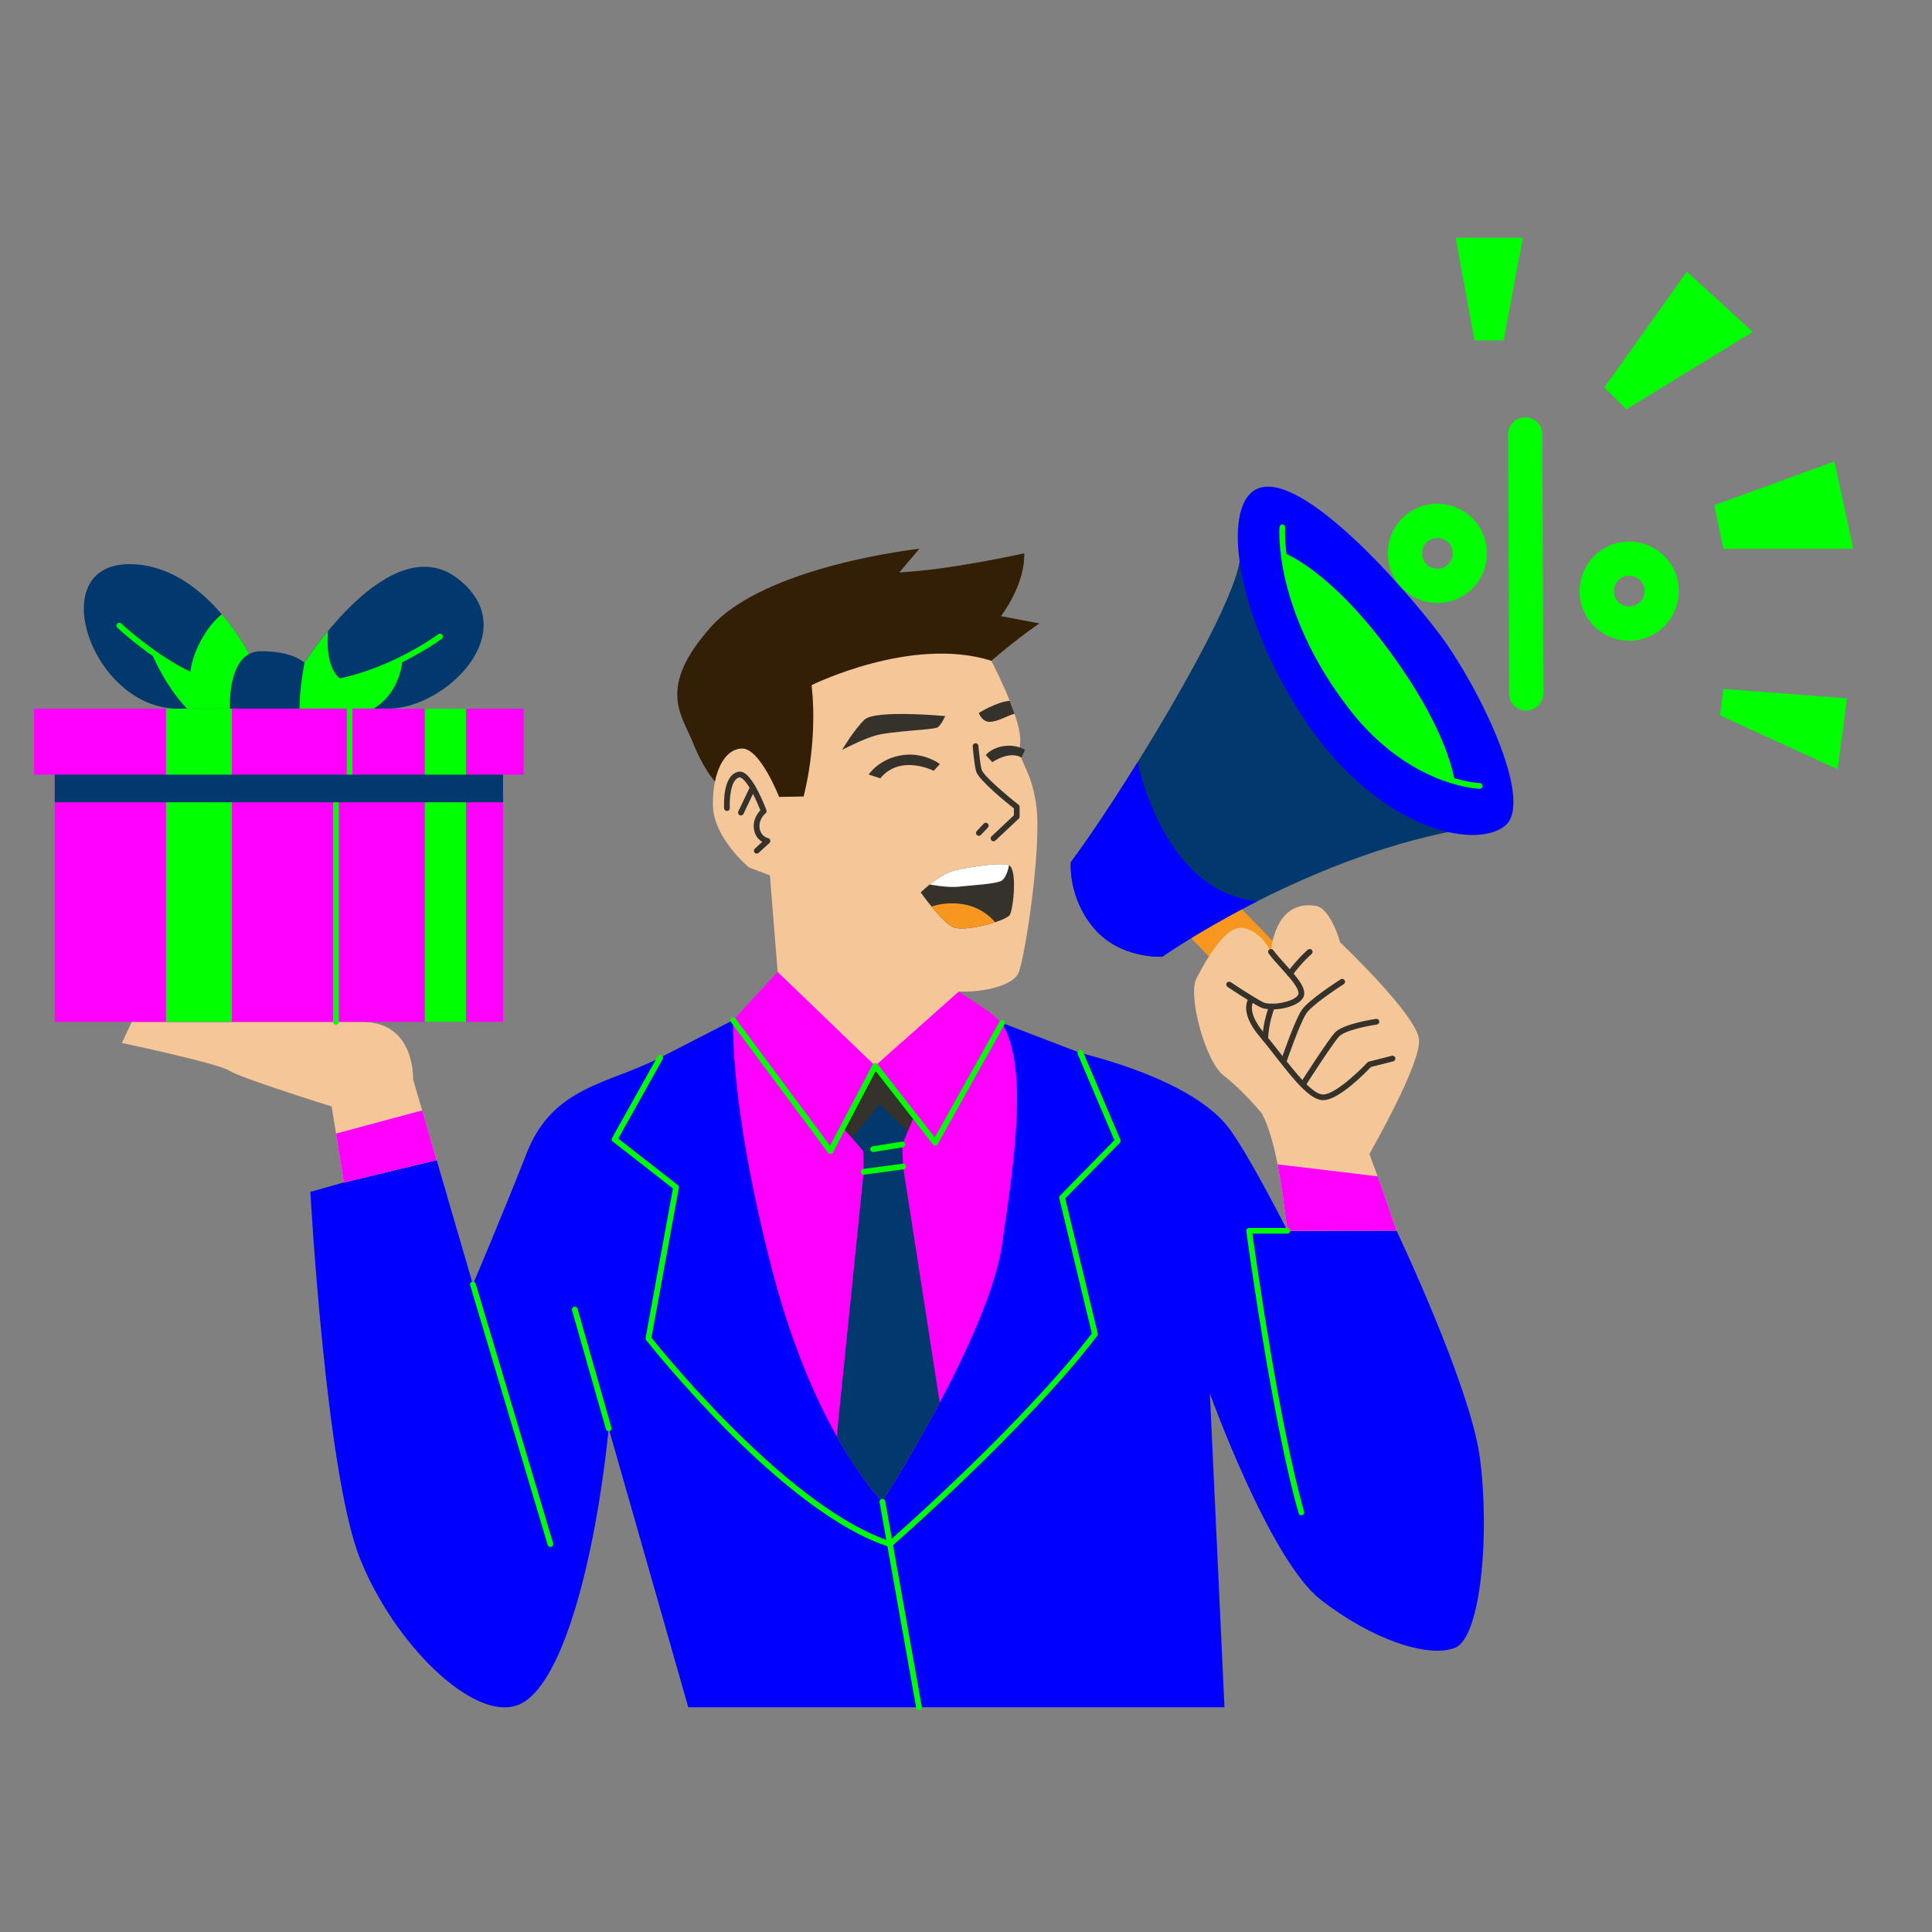 <?xml version="1.0" encoding="utf-8"?>
<!-- Generator: Adobe Illustrator 15.0.0, SVG Export Plug-In  -->
<!DOCTYPE svg>
<svg version="1.2" baseProfile="tiny"
	 xmlns="http://www.w3.org/2000/svg" xmlns:xlink="http://www.w3.org/1999/xlink" xmlns:a="http://ns.adobe.com/AdobeSVGViewerExtensions/3.0/"
	 x="0px" y="0px" width="130px" height="130px" viewBox="-2.297 -16 130 130" xml:space="preserve">
<rect x="-2.297" y="-16" width="130" height="130" fill="#808080" stroke="none"/>
<defs>
</defs>
<path id="XMLID_67_" fill="#F7971F" d="M77.663,46.93l2.143,2.204c0,0,1.535,0.683,2.881-0.305c1.347-0.987,0.599-1.57,0.599-1.57
	l-2.11-2.175L77.663,46.93z"/>
<path id="XMLID_66_" fill="#0000FF" d="M91.666,66.801c0,0,4.938,10.372,5.607,15.234s0.141,12.156-1.688,12.851
	c-1.829,0.694-5.581-0.579-9.012-3.242c-3.429-2.662-7.46-13.879-7.46-13.879l0.982,21.115c-0.625,0-36.079,0-36.079,0
	l-5.355-18.764c-0.891,8.755-3.113,17.433-6.082,18.601c-3.005,1.183-8.38-4.117-10.667-9.881
	c-2.287-5.765-3.325-24.635-3.325-24.635l2.25-0.639l6.245-1.506l2.441,8.37c0,0,1.878-4.396,3.629-8.854
	c1.761-4.48,5.487-4.622,8.963-6.4l4.918-2.528l18.094,0.187l5.268,2.016c5.369,1.374,8.63,3.227,10.01,5.078
	c1.379,1.853,3.928,6.89,3.928,6.89L91.666,66.801z"/>
<path id="XMLID_65_" fill="#FF00FF" d="M65.129,67.755c-0.903,6.15-8.053,17.293-8.053,17.293s-4.53-4.459-7.426-15.624
	s-2.616-16.78-2.616-16.78l2.997-3.244l9.307-0.569l4.826,3.181l0.965,0.819C66.857,55.801,66.034,61.603,65.129,67.755z"/>
<path id="XMLID_64_" fill="#F5C698" d="M27.084,62.057l-6.245,1.506l-0.817-5.111c0,0-6.15-1.917-6.888-2.408
	c-0.737-0.491-7.23-1.865-7.23-1.865l0.663-1.416c0,0,10.621,0,15.502,0c3.604,0,3.429,3.86,3.429,3.86L27.084,62.057z"/>
<path id="XMLID_63_" fill="#01386e" d="M60.934,78.377C60.934,78.378,60.934,78.378,60.934,78.377
	c-1.958,3.712-3.861,6.671-3.861,6.671s-1.36-1.341-3.068-4.394c0-0.001,0-0.002,0-0.002L55.82,62.85l-0.027-1.394l-1.373-1.595
	l2.173-4.144l2.62,3.355l-0.8,1.963l0.056,1.457L60.934,78.377z"/>
<polygon id="XMLID_62_" fill="#35322B" points="59.213,59.073 56.594,55.718 54.421,59.861 55.017,60.555 56.905,58.314 
	58.786,60.123 "/>
<path id="XMLID_61_" fill="#01386e" d="M14.464,28.016c0,0-3.034-6.056-8.042-6.056c-5.881,0-2.515,9.72,3.229,9.72h3.551"/>
<path id="XMLID_60_" fill="#00FF00" d="M14.468,28.016l-1.258,3.664h-2.926c-1.609-1.69-2.426-3.86-2.426-3.86
	c0.771,0.554,1.687,1.137,2.634,1.58c0.093-1.338,0.966-3.117,2.133-4.072C13.818,26.721,14.468,28.016,14.468,28.016z"/>
<polygon id="XMLID_59_" fill="#F5C698" points="49.508,42.901 50.03,49.4 56.59,55.718 62.201,50.721 62.201,43.965 "/>
<path id="XMLID_58_" fill="#F5C698" d="M62.201,50.721v-6.756l-10.566,2.704c0.026,0.186,5.582,6.373,6.784,7.42L62.201,50.721z"/>
<path id="XMLID_57_" fill="#00FF00" d="M57.584,88.09c-0.02,0-0.04-0.003-0.059-0.01c-1.664-0.535-3.561-1.602-5.636-3.17
	c-1.654-1.25-3.427-2.82-5.269-4.668c-3.133-3.143-5.415-6.039-5.438-6.068c-0.034-0.043-0.047-0.099-0.038-0.153l1.839-10.054
	l-4.045-3.153c-0.075-0.059-0.096-0.161-0.05-0.245l3.068-5.49c0.052-0.092,0.169-0.126,0.262-0.073
	c0.092,0.052,0.125,0.169,0.074,0.261l-2.988,5.347l4.007,3.124c0.056,0.043,0.083,0.114,0.071,0.186l-1.845,10.082
	c0.36,0.453,2.504,3.108,5.358,5.97c4.066,4.077,7.743,6.74,10.645,7.708c0.905-0.796,9.062-8.012,13.631-13.959l-2.19-9.096
	c-0.016-0.063,0.003-0.131,0.05-0.179l3.656-3.729l-2.468-5.8c-0.041-0.098,0.005-0.21,0.103-0.251
	c0.097-0.041,0.21,0.004,0.251,0.102l2.519,5.917c0.029,0.071,0.014,0.154-0.041,0.21l-3.671,3.743l2.187,9.082
	c0.014,0.057,0.001,0.115-0.034,0.161c-4.83,6.315-13.732,14.081-13.821,14.159C57.675,88.073,57.63,88.09,57.584,88.09z"/>
<path id="XMLID_56_" fill="#00FF00" d="M56.451,61.517c-0.093,0-0.175-0.067-0.189-0.161c-0.017-0.105,0.054-0.203,0.158-0.22
	l1.964-0.316c0.104-0.018,0.203,0.054,0.219,0.159c0.017,0.104-0.054,0.203-0.159,0.22l-1.964,0.316
	C56.47,61.517,56.46,61.517,56.451,61.517z"/>
<path id="XMLID_55_" fill="#00FF00" d="M55.82,63.041c-0.095,0-0.177-0.069-0.189-0.166c-0.014-0.106,0.059-0.201,0.164-0.217
	l2.653-0.356c0.104-0.014,0.202,0.061,0.216,0.165c0.014,0.105-0.06,0.202-0.165,0.216l-2.652,0.356
	C55.838,63.041,55.829,63.041,55.82,63.041z"/>
<path id="XMLID_54_" fill="#F5C698" d="M84.334,66.813c-0.396-2.898-0.735-5.998-1.723-7.891c0,0-1.288-1.569-2.559-2.54
	c-1.27-0.971-2.429-5.428-1.849-6.532s1.947-3.67,3.186-3.408c1.237,0.262,1.832,1.605,1.832,1.605s0.195-3.528,2.997-3.097
	c1.042,0.161,1.661,2.46,1.661,2.46s5.162,4.892,5.307,6.536c0.146,1.644-3.34,7.701-3.34,7.701s0.82,2.166,1.818,5.153
	L84.334,66.813z"/>
<path id="XMLID_53_" fill="#FF00FF" d="M91.666,66.801l-7.331,0.013c-0.205-1.5-0.395-3.055-0.667-4.467l6.732,0.806
	C90.728,64.064,91.175,65.334,91.666,66.801z"/>
<path id="XMLID_52_" fill="#35322B" d="M83.315,51.922c-0.325,0-0.617-0.049-0.817-0.152c-0.683-0.35-2.136-1.324-2.198-1.365
	c-0.088-0.059-0.111-0.178-0.053-0.266c0.06-0.088,0.179-0.111,0.267-0.053c0.015,0.01,1.497,1.003,2.16,1.343
	c0.434,0.224,1.569,0.087,2.129-0.255c0.104-0.063,0.275-0.189,0.275-0.33c0-0.403-0.583-1.049-1.147-1.672
	c-0.299-0.331-0.607-0.672-0.861-1.008c-0.063-0.085-0.047-0.205,0.037-0.269c0.085-0.063,0.206-0.047,0.27,0.038
	c0.244,0.322,0.547,0.658,0.839,0.982c0.67,0.739,1.248,1.379,1.248,1.93c0,0.172-0.08,0.426-0.459,0.658
	C84.564,51.77,83.889,51.922,83.315,51.922z"/>
<path id="XMLID_51_" fill="#35322B" d="M86.73,58.029c-0.005,0-0.01,0-0.015,0c-0.893-0.014-2.021-1.457-3.214-2.984
	c-0.347-0.442-0.703-0.9-1.037-1.295c-1.486-1.758-0.715-2.625-0.682-2.661c0.073-0.077,0.194-0.081,0.271-0.01
	s0.082,0.191,0.012,0.269c-0.015,0.018-0.547,0.689,0.691,2.155c0.339,0.399,0.699,0.86,1.047,1.305
	c1.035,1.326,2.207,2.827,2.917,2.838c0.004,0,0.007,0,0.01,0c0.799,0,2.418-1.553,2.976-2.153c0.025-0.026,0.058-0.047,0.094-0.056
	l1.557-0.395c0.104-0.025,0.208,0.037,0.233,0.14c0.026,0.103-0.036,0.207-0.139,0.233l-1.503,0.381
	C89.6,56.165,87.792,58.029,86.73,58.029z"/>
<path id="XMLID_50_" fill="#35322B" d="M85.451,57.043c-0.035,0-0.071-0.01-0.103-0.03c-0.09-0.058-0.115-0.176-0.059-0.266
	c0.069-0.109,1.723-2.692,2.223-3.253c0.528-0.592,2.551-0.9,2.78-0.935c0.104-0.015,0.202,0.059,0.218,0.162
	c0.015,0.105-0.058,0.202-0.163,0.219c-0.584,0.084-2.18,0.396-2.548,0.81c-0.48,0.538-2.169,3.179-2.187,3.205
	C85.577,57.012,85.514,57.043,85.451,57.043z"/>
<path id="XMLID_49_" fill="#35322B" d="M84.101,55.545c-0.021,0-0.042-0.004-0.063-0.012c-0.101-0.033-0.154-0.143-0.119-0.243
	c0.036-0.107,0.907-2.641,1.373-3.327c0.474-0.697,2.534-2.011,2.621-2.066c0.09-0.057,0.208-0.031,0.266,0.059
	c0.057,0.09,0.03,0.209-0.059,0.266c-0.578,0.366-2.155,1.434-2.51,1.959c-0.438,0.644-1.319,3.209-1.329,3.235
	C84.254,55.494,84.181,55.545,84.101,55.545z"/>
<path id="XMLID_48_" fill="#35322B" d="M82.838,54.087c-0.003,0-0.006,0-0.009,0c-0.105-0.005-0.188-0.095-0.183-0.201
	c0.034-0.741,0.19-1.489,0.464-2.224c0.038-0.1,0.148-0.15,0.248-0.113c0.099,0.037,0.149,0.147,0.112,0.246
	c-0.26,0.699-0.409,1.408-0.44,2.109C83.026,54.007,82.941,54.087,82.838,54.087z"/>
<path id="XMLID_47_" fill="#35322B" d="M84.5,49.715c-0.039,0-0.08-0.012-0.113-0.037c-0.086-0.063-0.104-0.184-0.041-0.27
	c0.695-0.944,1.336-1.485,1.361-1.507c0.082-0.068,0.203-0.058,0.271,0.024c0.067,0.081,0.057,0.202-0.024,0.27
	c-0.01,0.009-0.635,0.54-1.3,1.442C84.618,49.688,84.559,49.715,84.5,49.715z"/>
<rect id="XMLID_46_" x="1.386" y="36.123" fill="#FF00FF" width="30.166" height="16.636"/>
<rect id="XMLID_45_" y="31.687" fill="#FF00FF" width="32.939" height="4.437"/>
<path id="XMLID_44_" fill="#00FF00" d="M21.228,36.324c-0.106,0-0.191-0.086-0.191-0.192v-4.454c0-0.106,0.085-0.192,0.191-0.192
	c0.106,0,0.192,0.086,0.192,0.192v4.454C21.42,36.237,21.334,36.324,21.228,36.324z"/>
<path id="XMLID_43_" fill="#00FF00" d="M20.307,52.95c-0.106,0-0.192-0.085-0.192-0.191V37.053c0-0.106,0.086-0.191,0.192-0.191
	s0.192,0.085,0.192,0.191v15.706C20.499,52.865,20.413,52.95,20.307,52.95z"/>
<rect id="XMLID_42_" x="8.873" y="31.687" fill="#00FF00" width="4.436" height="21.072"/>
<rect id="XMLID_41_" x="26.285" y="31.687" fill="#00FF00" width="2.772" height="21.072"/>
<path id="XMLID_40_" fill="#00FF00" d="M13.276,30.327c-1.392,0-3.108-0.691-5.104-2.053C6.699,27.267,5.61,26.246,5.6,26.235
	c-0.078-0.072-0.081-0.194-0.008-0.271c0.072-0.078,0.194-0.082,0.271-0.009c0.042,0.04,4.268,3.988,7.414,3.988
	c0.106,0,0.192,0.086,0.192,0.192C13.468,30.242,13.383,30.327,13.276,30.327z"/>
<path id="XMLID_39_" fill="#00FF00" d="M13.276,30.327c-0.832,0-1.796-0.253-2.866-0.753c-0.096-0.045-0.137-0.16-0.092-0.256
	c0.044-0.096,0.159-0.137,0.255-0.092c1.019,0.477,1.928,0.718,2.704,0.718c0.106,0,0.192,0.086,0.192,0.192
	C13.468,30.242,13.383,30.327,13.276,30.327z"/>
<path id="XMLID_38_" fill="#01386e" d="M17.856,31.68c0,0,2.144,0,5.989,0c3.844,0,9.199-5.227,4.666-8.743
	c-4.534-3.515-10.32,5.675-10.32,5.675S17.029,30.105,17.856,31.68z"/>
<path id="XMLID_37_" fill="#00FF00" d="M24.786,28.335c0,0-0.055,2.192-1.94,3.345c-3.215,0-4.99,0-4.99,0
	c-0.827-1.575,0.335-3.067,0.335-3.067s0.606-0.964,1.581-2.148c-0.086,1.155,0.001,2.739,1,3.339
	C22.301,29.457,23.687,28.885,24.786,28.335z"/>
<path id="XMLID_36_" fill="#00FF00" d="M17.957,30.327c-0.106,0-0.192-0.085-0.192-0.192c0-0.106,0.086-0.192,0.192-0.192
	c2.51,0,4.887-0.887,6.439-1.632c1.688-0.81,2.793-1.631,2.805-1.639c0.084-0.063,0.205-0.046,0.269,0.039
	c0.063,0.085,0.046,0.205-0.039,0.269c-0.046,0.034-1.141,0.848-2.861,1.674C22.98,29.417,20.542,30.327,17.957,30.327z"/>
<path id="XMLID_35_" fill="#00FF00" d="M38.662,80.307c-0.083,0-0.161-0.055-0.185-0.139l-2.284-8.002
	c-0.029-0.103,0.03-0.209,0.132-0.237c0.102-0.03,0.208,0.028,0.237,0.131l2.284,8.003c0.029,0.102-0.03,0.208-0.132,0.237
	C38.697,80.305,38.679,80.307,38.662,80.307z"/>
<path id="XMLID_34_" fill="#00FF00" d="M34.739,88.09c-0.083,0-0.159-0.055-0.184-0.137L29.341,70.48
	c-0.031-0.101,0.027-0.208,0.129-0.237c0.102-0.03,0.208,0.026,0.239,0.129l5.214,17.471c0.03,0.102-0.028,0.209-0.129,0.238
	C34.776,88.087,34.757,88.09,34.739,88.09z"/>
<polygon id="XMLID_33_" fill="#FF00FF" points="26.11,58.717 20.313,60.275 20.839,63.563 27.084,62.057 "/>
<path id="XMLID_32_" fill="#00FF00" d="M59.54,99.074c-0.092,0-0.172-0.065-0.189-0.158l-2.463-13.835
	c-0.018-0.104,0.052-0.204,0.156-0.222c0.104-0.019,0.205,0.051,0.223,0.154l2.462,13.836c0.019,0.104-0.051,0.203-0.155,0.223
	C59.562,99.073,59.55,99.074,59.54,99.074z"/>
<path id="XMLID_31_" fill="#01386e" d="M95.622,39.887c-10.521,2.026-19.711,8.489-19.711,8.489s-2.829,0.169-4.595-1.912
	c-1.768-2.081-1.558-4.453-1.558-4.453c3.178-4.219,10.788-16.55,11.355-20.238"/>
<path id="XMLID_30_" fill="#0000FF" d="M82.299,44.646c-3.887,1.971-6.389,3.73-6.389,3.73s-2.829,0.169-4.595-1.912
	c-1.768-2.081-1.558-4.453-1.558-4.453c1.116-1.482,2.78-3.967,4.494-6.726C74.384,35.919,76.191,44.042,82.299,44.646z"/>
<path id="XMLID_29_" fill="#0000FF" d="M81.991,17.075c-2.161,1.661-0.799,9.267,3.896,15.931
	c4.736,6.722,10.954,8.184,13.052,6.588c2.096-1.596-1.77-9.454-4.332-12.871C92.043,23.305,84.695,14.997,81.991,17.075z"/>
<path fill="#00FF00" d="M96.051,24.147c-1.605,0.899-3.644,0.324-4.543-1.282c-0.899-1.605-0.324-3.644,1.281-4.543
	s3.644-0.325,4.543,1.281C98.232,21.209,97.658,23.247,96.051,24.147z M93.915,20.333c-0.497,0.278-0.675,0.91-0.396,1.407
	s0.91,0.675,1.407,0.396c0.498-0.278,0.676-0.91,0.397-1.407C95.043,20.232,94.413,20.054,93.915,20.333z"/>
<path fill="#00FF00" d="M108.961,26.688c-1.605,0.899-3.644,0.324-4.544-1.281c-0.898-1.606-0.324-3.644,1.281-4.543
	c1.606-0.899,3.645-0.324,4.544,1.281C111.142,23.75,110.567,25.789,108.961,26.688z M106.825,22.873
	c-0.497,0.279-0.675,0.91-0.396,1.407c0.278,0.498,0.91,0.676,1.407,0.397s0.676-0.91,0.396-1.408
	C107.954,22.772,107.323,22.594,106.825,22.873z"/>
<path id="XMLID_24_" fill="#00FF00" d="M100.961,31.667c-0.165,0.092-0.355,0.146-0.559,0.146c-0.636,0.002-1.153-0.511-1.155-1.147
	l-0.064-17.431c-0.001-0.636,0.513-1.154,1.148-1.156c0.636-0.002,1.153,0.511,1.156,1.147l0.063,17.431
	C101.552,31.09,101.315,31.469,100.961,31.667z"/>
<polygon id="XMLID_23_" fill="#00FF00" points="96.921,6.912 98.879,6.912 100.175,0 95.655,0 "/>
<polygon id="XMLID_22_" fill="#00FF00" points="105.658,10.071 107.138,11.54 115.643,6.333 111.207,2.282 "/>
<polygon id="XMLID_21_" fill="#00FF00" points="113.058,17.988 121.139,15.051 122.406,20.928 113.665,20.928 "/>
<polygon id="XMLID_20_" fill="#00FF00" points="113.657,30.36 113.445,32.141 121.349,35.761 121.983,30.986 "/>
<path id="XMLID_19_" fill="#00FF00" d="M97.273,37.075c-0.001,0-0.003,0-0.005,0c-0.048-0.001-1.204-0.036-2.866-0.709
	c-1.524-0.617-3.781-1.916-5.864-4.592c-2.684-3.446-3.829-6.601-4.318-8.64c-0.532-2.22-0.429-3.606-0.424-3.664
	c0.01-0.105,0.103-0.185,0.207-0.176c0.106,0.008,0.185,0.101,0.177,0.207l0,0c-0.001,0.014-0.104,1.397,0.418,3.563
	c0.481,1.999,1.608,5.091,4.243,8.475c2.024,2.601,4.21,3.863,5.688,4.464c1.602,0.651,2.738,0.688,2.75,0.688
	c0.105,0.003,0.19,0.09,0.188,0.196C97.462,36.992,97.377,37.075,97.273,37.075z"/>
<path id="XMLID_18_" fill="#00FF00" d="M95.585,36.572c-1.699-0.486-4.418-1.732-6.897-4.916c-3.424-4.398-4.373-8.326-4.624-10.466
	c0.049,0.017,3.145,1.13,7.268,6.799C94.732,32.665,95.44,35.644,95.585,36.572z"/>
<rect id="XMLID_17_" x="1.386" y="36.123" fill="#01386e" width="30.166" height="1.861"/>
<path id="XMLID_16_" fill="#01386e" d="M13.171,31.68c0,0-0.203-3.86,2.078-3.86c2.281,0,2.941,0.791,2.941,0.791
	s-0.334,1.648-0.334,3.069H13.171z"/>
<path id="XMLID_15_" fill="#00FF00" d="M85.27,85.956c-0.083,0-0.16-0.055-0.185-0.139c-1.791-6.2-3.505-18.853-3.522-18.979
	c-0.007-0.056,0.01-0.109,0.046-0.151c0.037-0.041,0.09-0.063,0.145-0.063h2.572c0.106,0,0.192,0.086,0.192,0.191
	c0,0.106-0.086,0.193-0.192,0.193h-2.352c0.235,1.688,1.826,12.979,3.48,18.704c0.029,0.102-0.029,0.208-0.131,0.236
	C85.306,85.955,85.288,85.956,85.27,85.956z"/>
<path id="XMLID_14_" fill="#00FF00" d="M53.583,61.649c-0.06,0-0.118-0.029-0.154-0.077l-6.548-8.813
	c-0.063-0.086-0.045-0.207,0.04-0.27c0.085-0.063,0.205-0.046,0.269,0.04l6.366,8.568l2.868-5.469
	c0.031-0.058,0.088-0.097,0.153-0.103c0.064-0.005,0.128,0.022,0.168,0.073l3.86,4.941l4.359-7.805
	c0.051-0.093,0.168-0.126,0.26-0.074c0.093,0.051,0.126,0.168,0.074,0.262l-4.499,8.059c-0.031,0.056-0.089,0.092-0.153,0.098
	c-0.064,0.004-0.127-0.023-0.166-0.073l-3.854-4.937l-2.873,5.477c-0.03,0.058-0.089,0.097-0.155,0.102
	C53.594,61.649,53.588,61.649,53.583,61.649z"/>
<path id="XMLID_13_" fill="#331E06" d="M45.814,36.582c0,0-0.748-0.766-1.489-2.619c-0.742-1.854-2.452-3.677,1.231-7.794
	c3.684-4.118,14.009-5.244,14.009-5.244l-1.345,1.588c3.292-0.143,8.4-1.281,8.4-1.281c0.068,2.122-1.565,4.227-1.565,4.227
	l2.588,0.492c0,0-1.21,0.781-3.236,2.511l-8.323,13.761L45.814,36.582z"/>
<path id="XMLID_12_" fill="#F5C698" d="M64.406,28.461c0,0,2.106,4.008,1.94,5.499c-0.166,1.49,0.721,1.543,1.089,4.265
	s-0.72,9.976-1.183,11.196s-3.976,1.6-5.384,1.077c-1.409-0.523-8.307-2.45-9.46-4.094c-0.945-1.347-1.897-3.503-1.897-3.503
	l-1.407-0.531c0,0-2.419-1.99-2.433-4.22c-0.014-2.23,0.785-3.782,1.984-3.782c1.199,0,2.473,3.255,2.473,3.255l1.647-0.029
	c0,0,0.976-3.496,0.541-7.493C52.315,30.101,59.042,26.762,64.406,28.461z"/>
<path id="XMLID_11_" fill="#35322B" d="M64.557,40.607c-0.052,0-0.103-0.02-0.14-0.061c-0.073-0.077-0.072-0.199,0.005-0.271
	l1.503-1.414v-0.467c-0.46-0.355-2.323-1.871-2.527-2.455c-0.132-0.378-0.231-1.584-0.243-1.721
	c-0.008-0.106,0.072-0.198,0.177-0.207c0.105-0.008,0.199,0.07,0.207,0.176c0.029,0.356,0.126,1.344,0.225,1.625
	c0.137,0.393,1.59,1.642,2.476,2.338c0.046,0.036,0.07,0.092,0.07,0.151v0.643c0,0.053-0.019,0.104-0.057,0.14l-1.567,1.471
	C64.65,40.59,64.604,40.607,64.557,40.607z"/>
<path id="XMLID_10_" fill="#35322B" d="M65.597,42.226c0.573,0.27,0.291,2.932,0.056,3.334c-0.236,0.403-3.077,1.198-3.848,0.813
	s-2.15-2.323-2.15-2.323s1.257-1.249,2.351-1.497C63.101,42.306,65.14,42.012,65.597,42.226z"/>
<path id="XMLID_9_" fill="#F7971F" d="M64.665,46.054c-0.966,0.318-2.355,0.571-2.86,0.319c-0.404-0.201-0.973-0.827-1.424-1.378
	C60.38,44.995,62.937,44.076,64.665,46.054z"/>
<path id="XMLID_8_" fill="#35322B" d="M66.441,34.979c-0.819-0.498-1.969,0.306-1.969,0.306l-0.438-0.482
	c0,0,0.383-0.484,1.221-0.601c0.876-0.121,1.42,0.253,1.42,0.253L66.441,34.979z"/>
<path id="XMLID_7_" fill="#35322B" d="M60.534,35.866c0,0-2.244-1.15-3.599,0.508l-0.78-0.26c0,0,0.723-1.104,2.328-1.311
	c1.437-0.185,2.463,0.607,2.463,0.607L60.534,35.866z"/>
<path id="XMLID_6_" fill="#35322B" d="M61.303,32.183c0,0-0.252,0.582-0.504,0.756c-0.252,0.174-3.13,0.245-4.208,0.558
	c-0.877,0.255-2.224,0.958-2.224,0.958s0.792-1.345,1.507-2.031C56.588,31.739,61.303,32.183,61.303,32.183z"/>
<path id="XMLID_5_" fill="#35322B" d="M65.969,32.022c-0.442,0.118-1.15,0.55-1.675,0.55s-0.728-0.597-0.728-0.597
	s1.217-0.761,2.08-0.818L65.969,32.022z"/>
<path id="XMLID_4_" fill="#FFFFFF" d="M65.597,42.226c0,0-0.13,0.772-0.472,1.016c-0.343,0.245-2.03,0.318-2.862,0.416
	c-0.832,0.098-1.998-0.144-1.998-0.144c0.466-0.371,1.128-0.823,1.74-0.961C63.101,42.305,65.141,42.012,65.597,42.226z"/>
<path id="XMLID_3_" fill="#35322B" d="M48.623,41.435c-0.052,0-0.104-0.021-0.142-0.062c-0.072-0.079-0.066-0.2,0.012-0.271
	l0.499-0.456c-0.224-0.132-0.496-0.391-0.56-0.882c-0.081-0.618,0.254-1.052,0.435-1.237c-0.085-0.216-0.28-0.694-0.521-1.155
	c-0.438-0.838-0.758-1.096-0.897-1.063c-0.615,0.149-0.668,1.571-0.639,2.057c0.007,0.105-0.074,0.197-0.18,0.203
	s-0.197-0.074-0.203-0.18c-0.014-0.225-0.104-2.203,0.931-2.454c0.406-0.099,0.829,0.302,1.33,1.261
	c0.334,0.64,0.576,1.289,0.585,1.317c0.029,0.078,0.004,0.166-0.062,0.218c-0.019,0.015-0.476,0.384-0.397,0.982
	c0.075,0.578,0.563,0.682,0.568,0.683c0.071,0.014,0.128,0.067,0.147,0.136c0.02,0.07-0.002,0.145-0.056,0.194l-0.721,0.658
	C48.716,41.419,48.669,41.435,48.623,41.435z"/>
<path id="XMLID_2_" fill="#35322B" d="M47.558,38.871c-0.027,0-0.056-0.006-0.083-0.019c-0.095-0.045-0.136-0.161-0.091-0.256
	l0.801-1.681c0.045-0.096,0.16-0.136,0.256-0.09c0.096,0.045,0.136,0.16,0.09,0.256l-0.8,1.68
	C47.698,38.831,47.629,38.871,47.558,38.871z"/>
<path id="XMLID_1_" fill="#35322B" d="M63.567,40.242c-0.048,0-0.095-0.017-0.132-0.052c-0.077-0.073-0.081-0.194-0.008-0.271
	l0.468-0.497c0.073-0.077,0.194-0.081,0.272-0.007c0.076,0.073,0.08,0.194,0.007,0.271l-0.468,0.496
	C63.669,40.222,63.618,40.242,63.567,40.242z"/>
</svg>
